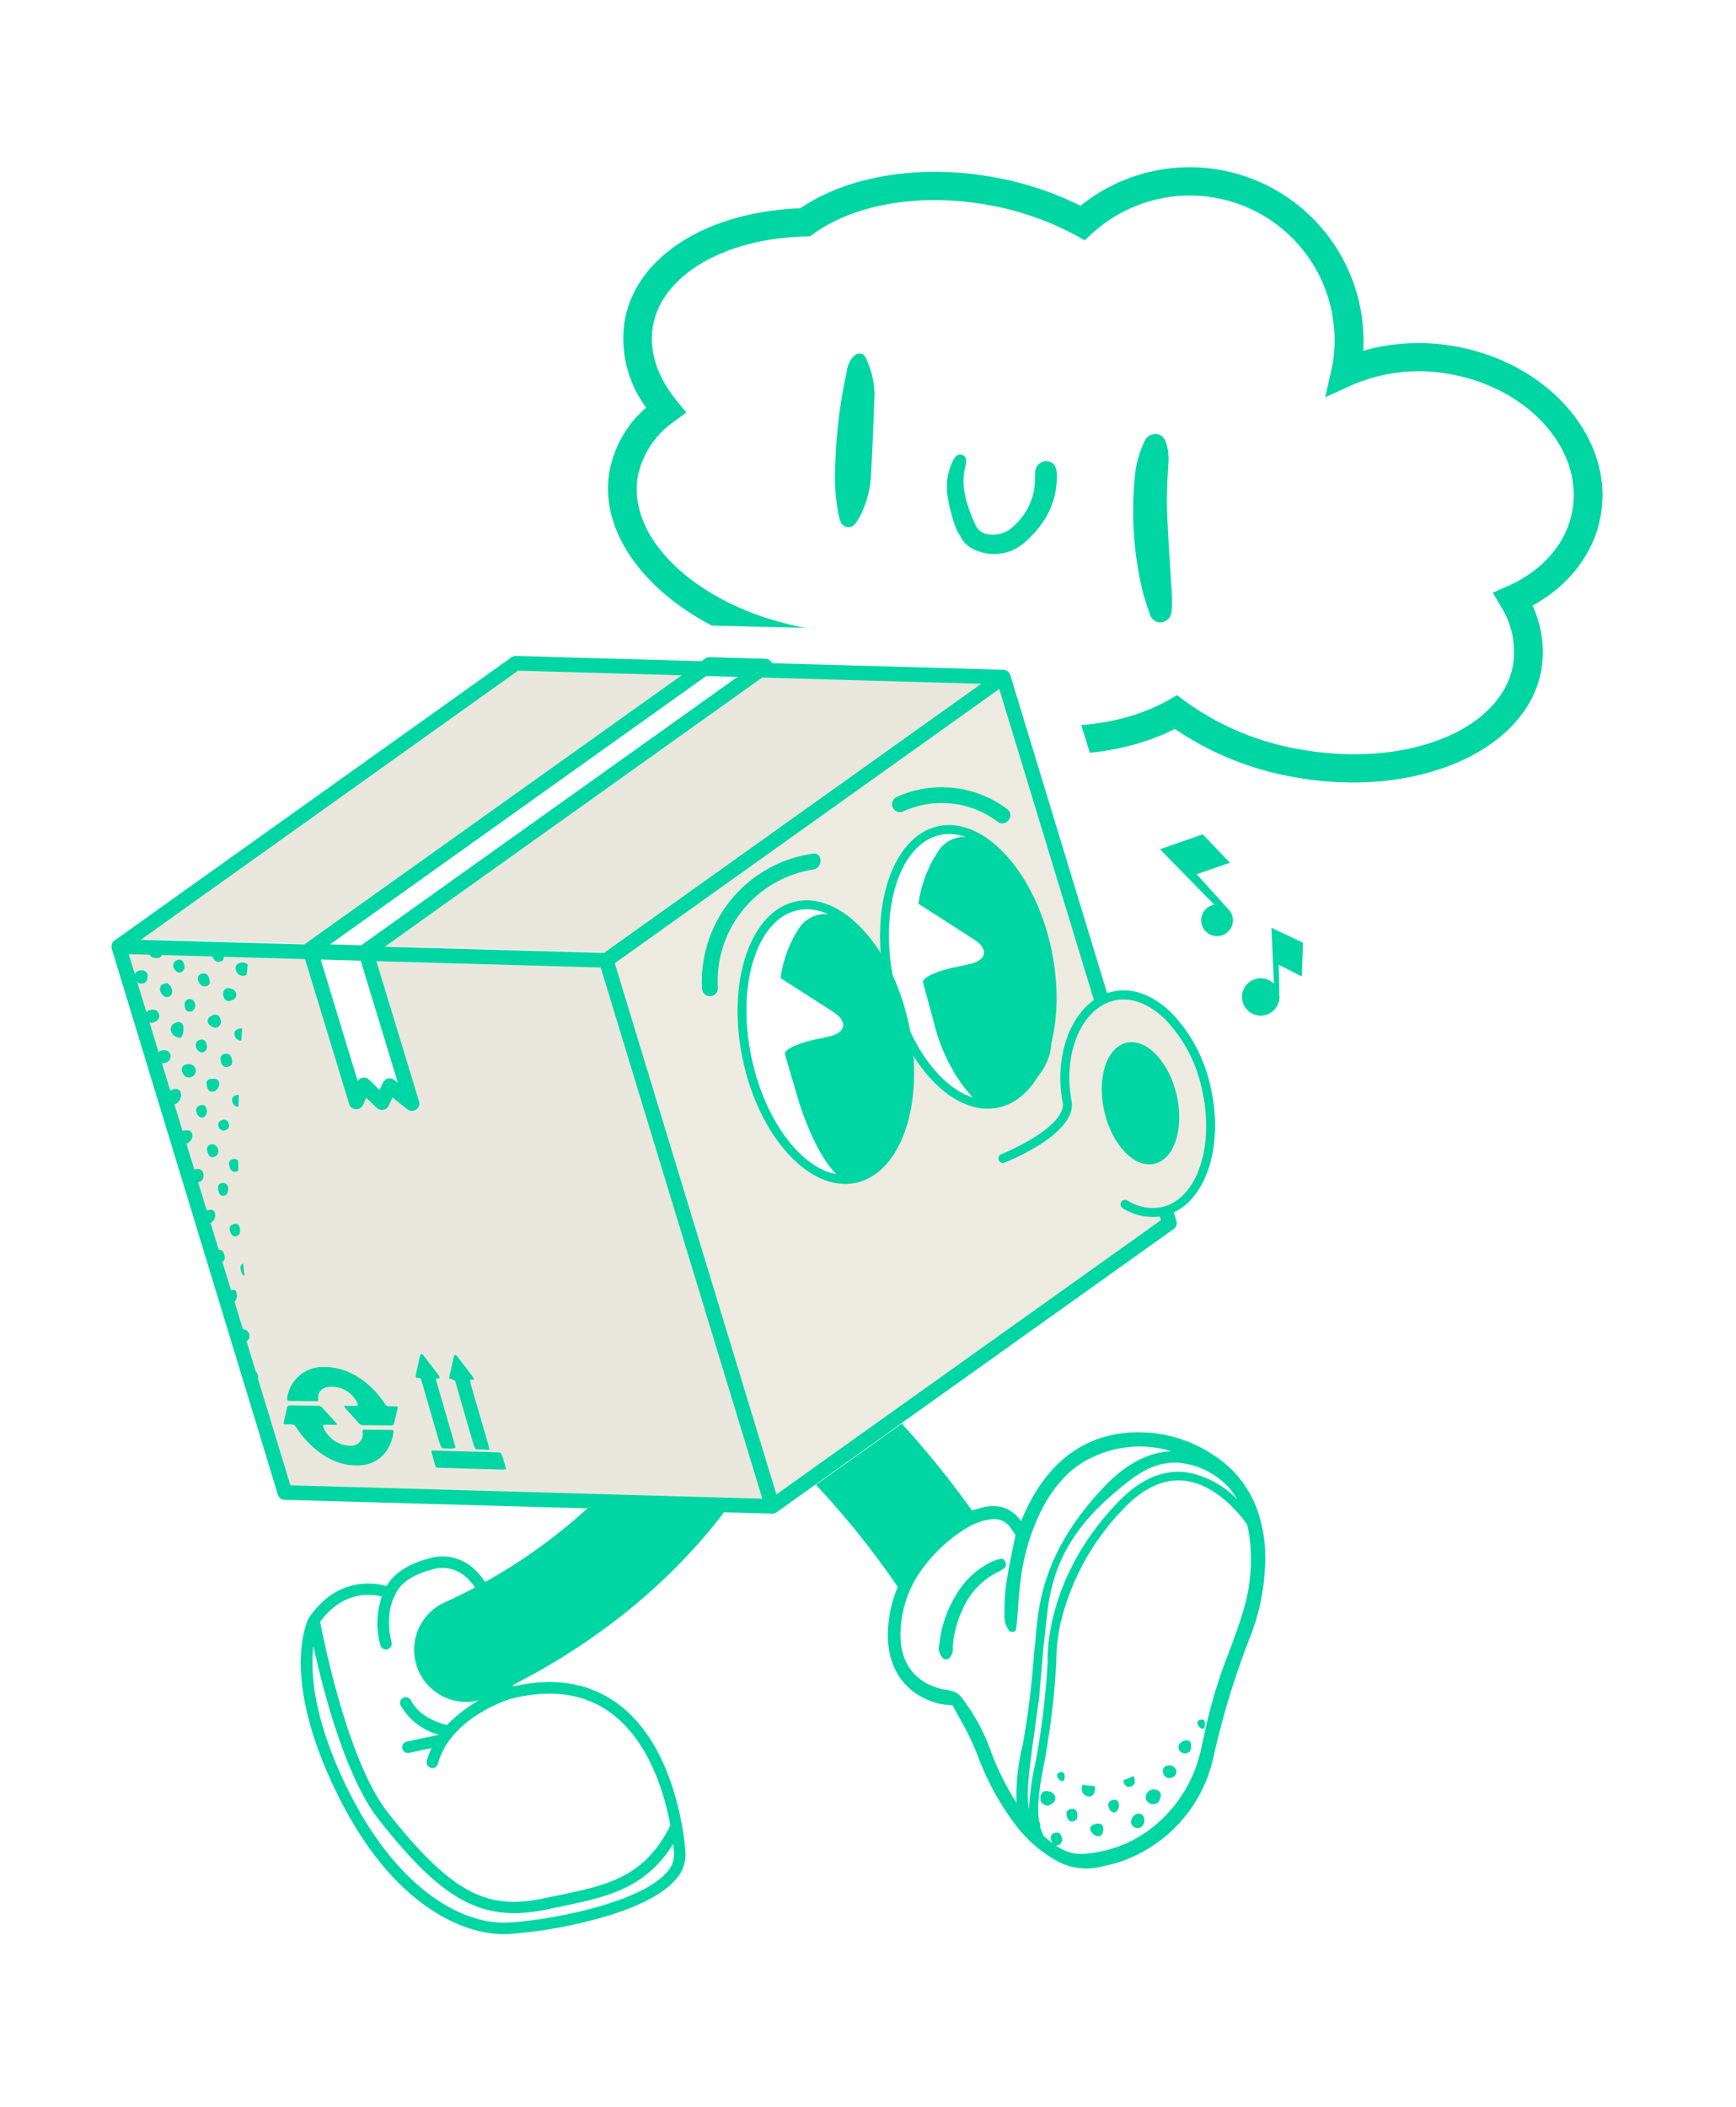 <svg xmlns="http://www.w3.org/2000/svg" xmlns:xlink="http://www.w3.org/1999/xlink" width="256.712" height="311.494" viewBox="0 0 256.712 311.494"><defs><filter id="a" x="73.316" y="0" width="183.396" height="130.345" filterUnits="userSpaceOnUse"><feOffset dy="1" input="SourceAlpha"/><feGaussianBlur stdDeviation="1" result="b"/><feFlood flood-opacity="0.161"/><feComposite operator="in" in2="b"/><feComposite in="SourceGraphic"/></filter><filter id="c" x="0" y="71.337" width="205.925" height="240.157" filterUnits="userSpaceOnUse"><feOffset dy="1" input="SourceAlpha"/><feGaussianBlur stdDeviation="1" result="d"/><feFlood flood-opacity="0.161"/><feComposite operator="in" in2="d"/><feComposite in="SourceGraphic"/></filter><clipPath id="e"><rect width="32.922" height="33.989" fill="none"/></clipPath></defs><g transform="translate(-916.679 -4603.778)"><g transform="matrix(0.985, 0.174, -0.174, 0.985, -3425.154, -3774.97)"><g transform="matrix(0.98, -0.17, 0.17, 0.98, 5730.83, 7497.51)" filter="url(#a)"><path d="M167.132,47.986c0-11.828-11.977-21.416-26.751-21.416a30.805,30.805,0,0,0-17.4,5.154c.019-.41.032-.821.032-1.235A26.525,26.525,0,0,0,96.265,4.2,26.865,26.865,0,0,0,74.934,14.626a51.1,51.1,0,0,0-16.31-2.589c-12.552,0-23.56,4.246-29.778,10.629C14.563,25.545,4.2,34.141,4.2,44.3c0,5.1,2.612,9.8,7.019,13.588A17.133,17.133,0,0,0,6.091,69.675c0,12.516,15.735,22.661,35.146,22.661a53.539,53.539,0,0,0,9.2-.79c6.417,6.186,16.588,10.185,28.043,10.185,10.478,0,19.879-3.348,26.318-8.652A48.34,48.34,0,0,0,126.653,98C146.064,98,161.8,87.851,161.8,75.336a16.73,16.73,0,0,0-4.316-10.884c5.894-3.929,9.648-9.845,9.648-16.465" transform="matrix(0.98, 0.17, -0.17, 0.98, 89.85, -2.86)" fill="#fff"/></g><path d="M67.257,89.719c-9.864,0-19.006-3.192-25.279-8.792a49.346,49.346,0,0,1-7.376.553C16.438,81.48,1.66,71.626,1.66,59.515a16.484,16.484,0,0,1,3.7-10.18A17.084,17.084,0,0,1,0,37.261c0-9.613,9.083-17.95,22.671-20.887,6.132-5.959,16.226-9.5,27.174-9.5A47.133,47.133,0,0,1,63.408,8.8,25.708,25.708,0,0,1,108.3,22.624a30.112,30.112,0,0,1,13.225-3c14.105,0,25.58,9.363,25.58,20.873,0,5.64-2.747,10.957-7.609,14.864a16.2,16.2,0,0,1,2.933,9.12c0,12.112-14.777,21.966-32.941,21.966A44.942,44.942,0,0,1,90.6,82.505c-6.154,4.6-14.571,7.214-23.341,7.214M43.378,76.448l.782.754c5.412,5.219,14.047,8.334,23.1,8.334,8.32,0,16.233-2.587,21.707-7.1l1.09-.9,1.261.646a40.556,40.556,0,0,0,18.174,4.077c15.818,0,28.687-7.978,28.687-17.783a12.536,12.536,0,0,0-3.288-8.2L133.378,54.5l1.948-1.3c4.783-3.189,7.525-7.82,7.525-12.708,0-9.2-9.567-16.691-21.326-16.691a24.966,24.966,0,0,0-14.033,4.144l-3.539,2.429.2-4.239c.016-.327.025-.656.025-.988A21.4,21.4,0,0,0,65.84,12.5l-.931,1.208-1.457-.494a42.924,42.924,0,0,0-13.606-2.156c-10.095,0-19.28,3.244-24.572,8.676l-.459.472-.65.131C12.442,22.7,4.254,29.659,4.254,37.261c0,3.716,1.877,7.292,5.427,10.341l1.651,1.419L9.839,50.6a13.024,13.024,0,0,0-3.925,8.914C5.914,69.321,18.783,77.3,34.6,77.3a44.943,44.943,0,0,0,7.7-.661Z" transform="translate(5830.924 7487.19)" fill="#00d6a3"/><path d="M69.981,76.085c-.3-.486-.5-.961-1.141-.981s-.908.424-1.2.907a4.322,4.322,0,0,0-.406,2.169,72.146,72.146,0,0,0,.644,13.094,30.523,30.523,0,0,0,1.811,7.734,5.151,5.151,0,0,0,.468.966,1.23,1.23,0,0,0,2.247-.055,6.515,6.515,0,0,0,.55-1.4,14.815,14.815,0,0,0,.471-6.078c-.473-3.915-1.015-7.822-1.548-11.729a12.551,12.551,0,0,0-1.892-4.633" transform="translate(5797.326 7448.07)" fill="#00d6a3"/><path d="M155.6,85.257a1.691,1.691,0,0,1,1.548-1.441c.773-.057,1.3.32,1.746,1.19a8.291,8.291,0,0,1,.764,2.861c.272,2.292.541,4.6,1.024,6.85.843,3.936,1.851,7.836,2.78,11.754.147.62.256,1.249.366,1.877a5.351,5.351,0,0,1,.077.833,1.7,1.7,0,0,1-1.143,1.888,1.638,1.638,0,0,1-1.972-.96c-.5-.864-.94-1.758-1.406-2.638a50.369,50.369,0,0,1-4.237-16.493,15.057,15.057,0,0,1,.453-5.72" transform="translate(5754.094 7443.453)" fill="#00d6a3"/><path d="M118,97.739a11.72,11.72,0,0,1-1.382,8.009A14.4,14.4,0,0,1,114.8,108.4a6.778,6.778,0,0,1-6.325,2.219,4.312,4.312,0,0,1-3.056-1.822c-.813-.634-2.251-3.595-2.892-5.63a8.55,8.55,0,0,1-.078-4.994c.253-.885.636-1.234,1.188-1.154.536.077.866.525.787,1.449-.277,3.24,1.246,5.82,2.939,8.355a2.323,2.323,0,0,0,2.21,1.069,4.166,4.166,0,0,0,3.327-1.723,9.313,9.313,0,0,0,2.04-7.15c-.07-.425-.152-.85-.186-1.278A1.646,1.646,0,0,1,117,95.876s.818.338,1,1.863" transform="translate(5779.846 7438.267)" fill="#00d6a3"/><rect width="147.104" height="89.719" transform="translate(5830.924 7487.19)" fill="none"/></g><g transform="matrix(1, 0.017, -0.017, 1, 751.264, 4489.005)"><g transform="matrix(1, -0.02, 0.02, 1, 167.39, 111.87)" filter="url(#c)"><path d="M154.31,52.042,151.9,24c0-.041-.005-.081-.01-.123a7.585,7.585,0,0,0-.3-1.5c-.036-.119-.077-.237-.12-.354l-.006-.015a7.5,7.5,0,0,0-.663-1.367c-.07-.113-.142-.221-.219-.328a7.5,7.5,0,0,0-.727-.887c-.1-.11-.206-.21-.309-.3l-.007-.007a7.54,7.54,0,0,0-.979-.771c-.11-.073-.222-.142-.335-.208-.132-.077-.269-.15-.408-.219a7.382,7.382,0,0,0-.913-.385c-.043-.015-.1-.036-.17-.058-.168-.055-.335-.1-.507-.145L75.75.21,75.693.2a7.483,7.483,0,0,0-4.678.422L4.494,29.49q-.217.093-.426.2c-.148.076-.3.157-.439.244l-.01.006-.014.008-.021.012c-.083.05-.165.1-.247.156-.2.132-.383.268-.56.41a6.308,6.308,0,0,0-.538.48l-.014.014c-.156.154-.306.316-.454.49l-.028.033-.033.04a7.187,7.187,0,0,0-.534.731c-.083.128-.159.257-.23.386a7.386,7.386,0,0,0-.357.727c-.047.11-.091.223-.132.338-.076.207-.143.421-.2.637-.022.083-.043.167-.063.252s-.043.194-.061.292c-.036.188-.057.341-.073.466-.011.09-.021.179-.029.272S.013,35.9.007,36a7.421,7.421,0,0,0,.021.978l7.256,84.527a7.455,7.455,0,0,0,5.671,6.618l5.681,1.379a18,18,0,0,0-8.337,4.58,6.89,6.89,0,0,0-.521.543C8.407,136.21,1.836,145.165,6.941,166c2.291,9.346,6.013,16.839,11.063,22.272,5.6,6.02,11.276,7.8,14.162,8.32a69.324,69.324,0,0,0,10.93.786,59.435,59.435,0,0,0,9.948-.752,23.241,23.241,0,0,0,9.773-3.649,11.769,11.769,0,0,0,5.01-7.934c.086-.582.288-2.128.379-4.259a6.94,6.94,0,0,0,.033-1.044,44.482,44.482,0,0,0-1-10.763,27.752,27.752,0,0,0-6.316-12.8q-.54-.594-1.114-1.143,1.87-.852,3.688-1.775a92.452,92.452,0,0,0,14.732-9.284l5.2,1.262a7.365,7.365,0,0,0,3.209.068c.167-.032.334-.072.506-.12.2-.054.39-.114.579-.182.149-.052.3-.11.44-.172l1.192-.517c1.291,2.448,2.524,5,3.691,7.643A24.4,24.4,0,0,0,91.191,157c-1.969,8,1.1,15.2,8.017,18.9a29.742,29.742,0,0,1,1.012,4.275,45.914,45.914,0,0,0,3.482,11.99,26.159,26.159,0,0,0,6.809,9.331,15.21,15.21,0,0,0,10.135,3.713c.153,0,.312,0,.469,0a26.613,26.613,0,0,0,10.335-1.954,27.291,27.291,0,0,0,14.735-14.176,113.722,113.722,0,0,1,8.462-15.231,37.7,37.7,0,0,0,4.975-11,27.767,27.767,0,0,0,1.007-10.517,23.21,23.21,0,0,0-2.063-7.429,22.175,22.175,0,0,0-4.439-6.265,26.086,26.086,0,0,0-15.871-7.736,24.417,24.417,0,0,0-2.622-.143,22.379,22.379,0,0,0-9.784,2.225,25.766,25.766,0,0,0-6.81,4.848,10.839,10.839,0,0,0-1.716-.43q-1.026-2.187-2.107-4.311l22.182-9.628,15.34-6.432s5.107-1.718,5.079-9.5-3.509-55.484-3.509-55.484" transform="matrix(0.98, -0.21, 0.21, 0.98, 3, 106.76)" fill="#fff"/></g><path d="M0,0,7.1,82.726,75.742,99.394l-7.1-82.726Z" transform="translate(188.401 252.501) rotate(-13)" fill="#e9e7dd"/><path d="M72.81,83.418,7.162,111.912,0,28.494,65.649,0Z" transform="translate(254.052 224.749) rotate(-13)" fill="#edebe1"/><path d="M28.758,21.128S32.739-.9,21.333.028c0,0-4.677.01-6.548,2.921,0,0-5.679-4.1-11.779,1.627,0,0-5.8,6.7-1.292,25.078s14.009,24.339,19.62,25.357,26.293,1.967,27.388-5.522,1.142-29.4-19.963-28.362" transform="translate(213.858 346.811) rotate(-13)" fill="#fff"/><path d="M45.072,26.669c-3.444-3.793-8.3-5.668-14.46-5.573.494-3.409,1.656-14.208-2.579-18.88A6.827,6.827,0,0,0,22.149.029c-.461.005-4.524.135-6.733,2.659-1.83-.947-6.9-2.8-12.136,2.12a.437.437,0,0,0-.061.063c-.25.287-6.03,7.249-1.477,25.834,2.042,8.327,5.271,14.908,9.6,19.563,4.366,4.7,8.574,6.042,10.694,6.427a64.006,64.006,0,0,0,9.853.688c5.843,0,12.578-.7,16.092-3.223a5.507,5.507,0,0,0,2.437-3.7,38.107,38.107,0,0,0,.331-3.922.856.856,0,0,0,.01-.33c.152-5.188-.5-13.829-5.685-19.54m3.666,23.546a3.838,3.838,0,0,1-1.749,2.568c-5.242,3.766-19.759,3.131-24.651,2.242C15.819,53.842,7.417,46.726,3.392,30.3.7,19.33,1.774,12.62,2.976,9.1c.034,6.492.564,19.858,4.1,27.072,6.832,13.931,11.9,18.184,21.685,18.2.567,0,1.124.006,1.671.008.633,0,1.254.008,1.866.008,6.344,0,11.623-.426,16.6-5.577-.066.688-.131,1.178-.164,1.4m.332-4.162c-5.38,6.715-10.948,6.686-18.624,6.635-.55,0-1.109-.007-1.678-.008-8.1-.015-12.936-2.51-20.167-17.254C4.427,26.918,4.641,8.6,4.7,5.813c4.217-3.762,8.1-2.54,9.693-1.758a12.229,12.229,0,0,0-1.7,6.976.849.849,0,0,0,.848.828h.021a.847.847,0,0,0,.827-.867c-.109-4.449,1.825-6.556,1.866-6.6a1,1,0,0,0,.069-.087c.011-.015.025-.029.036-.044,1.594-2.482,5.794-2.532,5.835-2.532l.066,0a5.145,5.145,0,0,1,4.519,1.633c3.859,4.253,2.509,15.15,2.1,17.854a21.443,21.443,0,0,0-9,3.413c-1.033-.473-3.725-1.94-4.47-4.678a.848.848,0,1,0-1.637.445,9.219,9.219,0,0,0,4.648,5.4H13.531a.848.848,0,1,0,0,1.7H16.91a11.7,11.7,0,0,0-1.066,1.7.848.848,0,1,0,1.512.77c3.147-6.183,11.947-7.1,12.312-7.136,6.11-.3,10.873,1.379,14.15,4.987,4.776,5.257,5.392,13.32,5.253,18.243" transform="translate(212.835 346.176) rotate(-13)" fill="#00d6a3"/><path d="M0,0H0L.194,2.273Z" transform="translate(265.181 268.762) rotate(-13)" fill="#00d6a3"/><path d="M29.679,0A81.035,81.035,0,0,1,5.988,9.333,7.7,7.7,0,1,0,9.41,24.342c15.3-3.486,29.049-10.257,39.828-19.592Z" transform="translate(229.286 339.783) rotate(-13)" fill="#00d6a3"/><path d="M.047.552,0,0Z" transform="translate(281.741 320.009) rotate(-13)" fill="#00d6a3"/><path d="M12.973,20.917A23.631,23.631,0,0,1,20.2,16.733a9.329,9.329,0,0,1,2.209-.527A140.364,140.364,0,0,0,14.3,0L0,6.2A127.129,127.129,0,0,1,9.344,25.1a18.208,18.208,0,0,1,3.63-4.18" transform="translate(290.275 323.243) rotate(-13)" fill="#00d6a3"/><path d="M0,0,1.989,23.167l1.627-2.191,2.062,3.086,1.637-2.189,2.67,3.235L8,1.942Z" transform="translate(215.605 251.733) rotate(-13)" fill="#fff"/><path d="M10.149,2.945a1.1,1.1,0,0,0-.834-.972l-8-1.942A1.1,1.1,0,0,0,0,.817L10.178,3.288Z" transform="translate(214.327 250.904) rotate(-13)" fill="#00d6a3"/><path d="M0,.375,1.993,23.54a1.1,1.1,0,0,0,1.972.56l.7-.942,1.2,1.794a1.1,1.1,0,0,0,.884.485A1.128,1.128,0,0,0,7.653,25l.8-1.072,1.782,2.158a1.092,1.092,0,0,0,.847.4,1.12,1.12,0,0,0,.414-.08,1.1,1.1,0,0,0,.679-1.109L10.215,2.473.037,0A1.1,1.1,0,0,0,0,.375M8.068,3.1l1.62,18.875-.43-.521a1.137,1.137,0,0,0-.873-.4,1.1,1.1,0,0,0-.851.439l-.709.947-1.2-1.8a1.091,1.091,0,0,0-.885-.485l-.028,0a1.1,1.1,0,0,0-.781.33L2.32,1.706Z" transform="translate(214.474 251.707) rotate(-13)" fill="#00d6a3"/><path d="M54.52,17.839a26.441,26.441,0,0,1-3.172,10.084C50.191,30.032,48.9,32.06,47.6,34.072a72.52,72.52,0,0,0-5.227,9.48c-.439.972-.87,1.949-1.327,2.91A20.378,20.378,0,0,1,30.077,57.18c-.142.061-.281.116-.422.166-.428.161-.845.3-1.272.428-.188.055-.379.109-.57.16l-.568.137c-.188.041-.378.083-.568.119-.172.033-.339.063-.512.091-.211.034-.421.069-.63.094-.182.023-.364.043-.546.062a.092.092,0,0,1-.028,0c-.192.018-.383.036-.575.048-.143.008-.283.018-.429.022-.17.01-.342.017-.514.018s-.345.007-.517,0a19.609,19.609,0,0,1-2.025-.1,6.809,6.809,0,0,1-4.244-1.963,17.974,17.974,0,0,1-4.088-6.038,43,43,0,0,1-2.9-10.554,27.7,27.7,0,0,0-1.958-6.955c-.81-1.96-.826-1.949-2.6-2.7-.154-.061-.319-.11-.47-.185C.89,28.152-.759,24.723.33,20.21a17.124,17.124,0,0,1,5.71-9.174,23.609,23.609,0,0,1,7.223-4.183,9.667,9.667,0,0,1,4.049-.574,3.363,3.363,0,0,1,2.961,2.092c.24.519.434,1.065.554,1.363-1.021,2.409-2.02,4.576-2.859,6.814a32.979,32.979,0,0,0-1.219,4.38,3.332,3.332,0,0,0,.116,2.241c.09.018.176.041.27.063.1-.29.223-.568.314-.859.6-1.98,1.128-4,1.823-5.934A32.012,32.012,0,0,1,24.84,6.328a16.536,16.536,0,0,1,9-5.885c6.934-1.5,12.786.848,17.544,6.344a12.978,12.978,0,0,1,2.081,3.288c.152.343.287.7.407,1.056.045.13.087.258.127.392a14.581,14.581,0,0,1,.423,1.843c.019.127.04.254.057.375.054.389.09.775.112,1.17.006.131.015.261.018.394.017.418.015.843,0,1.27-.006.128-.011.257-.018.385-.018.294-.041.583-.072.88" transform="translate(299.253 331.31) rotate(-13)" fill="#fff"/><path d="M67.357,43.956l63.582-27.6L63.583,0,0,27.6,64.935,43.37Z" transform="translate(183.96 223.435) rotate(-13)" fill="#e9e7dd"/><path d="M1.147.548A6.42,6.42,0,0,0,0,0L0,.029" transform="translate(334.694 262.533) rotate(-13)" fill="#00d6a3"/><path d="M1.178.9A7.068,7.068,0,0,0,0,0" transform="translate(335.935 262.808) rotate(-13)" fill="#00d6a3"/><path d="M8.024,30.995,74.942,1.949,66.918,0,0,29.046l1.309.317Z" transform="translate(208.668 223.406) rotate(-13)" fill="#fff"/><path d="M77.1,2.952a1.1,1.1,0,0,0-.833-.972L68.245.031a1.1,1.1,0,0,0-.7.061L.629,29.136A1.1,1.1,0,0,0,0,29.883L10.858,32.52,76.444,4.052a1.1,1.1,0,0,0,.658-1.1M8.991,30.938,4.5,29.848,68.084,2.25l4.49,1.091Z" transform="translate(207.382 222.577) rotate(-13)" fill="#00d6a3"/><path d="M0,.353a1.1,1.1,0,0,0,.834.972L8.862,3.274a1.111,1.111,0,0,0,.7-.059l1.329-.578L.032,0A1.081,1.081,0,0,0,0,.353" transform="translate(214.075 251.701) rotate(-13)" fill="#00d6a3"/><path d="M11.889,0C5.323,0,0,9.224,0,20.6S5.323,41.2,11.889,41.2s11.89-9.224,11.89-20.6S18.456,0,11.889,0" transform="translate(296.679 234.974) rotate(-13)" fill="#fff"/><path d="M12.553,0C5.631,0,0,9.539,0,21.263S5.631,42.527,12.553,42.527s12.553-9.538,12.553-21.263S19.475,0,12.553,0m0,41.2c-6.191,0-11.226-8.944-11.226-19.938S6.362,1.327,12.553,1.327,23.78,10.27,23.78,21.263,18.744,41.2,12.553,41.2" transform="translate(295.883 234.477) rotate(-13)" fill="#00d6a3"/><path d="M11.889,0C5.323,0,0,9.224,0,20.6S5.323,41.2,11.889,41.2s11.889-9.224,11.889-20.6S18.456,0,11.889,0" transform="translate(275.804 246.453) rotate(-13)" fill="#fff"/><path d="M12.553,0C5.631,0,0,9.539,0,21.263S5.631,42.527,12.553,42.527s12.553-9.538,12.553-21.263S19.475,0,12.553,0m0,41.2c-6.191,0-11.226-8.944-11.226-19.938S6.362,1.327,12.553,1.327,23.78,10.27,23.78,21.263,18.744,41.2,12.553,41.2" transform="translate(275.008 245.956) rotate(-13)" fill="#00d6a3"/><path d="M.9.373a1.17,1.17,0,0,0,.455,2.295,13.731,13.731,0,0,1,13.384,4.4c.993,1.135,2.769-.388,1.776-1.523A16.109,16.109,0,0,0,.9.373" transform="translate(300.926 227.283) rotate(-13)" fill="#00d6a3"/><path d="M20.191.031A19.081,19.081,0,0,0,.017,16.138a1.17,1.17,0,0,0,2.3.426A16.7,16.7,0,0,1,19.765,2.331c1.484.081,1.925-2.219.426-2.3" transform="translate(269.943 240.548) rotate(-13)" fill="#00d6a3"/><path d="M.324,0C.217.037.108.074,0,.109.108.074.217.037.324,0" transform="translate(340.319 380.853) rotate(-13)" fill="#fff"/><path d="M0,.426C.161.379.323.327.484.274.593.24.7.2.81.165.964.112,1.117.058,1.272,0,.845.16.426.3,0,.426" transform="translate(339.809 380.801) rotate(-13)" fill="#fff"/><path d="M11.739,1.565c.068-.029.135-.059.2-.086a.633.633,0,0,0,.4-.684L12.325.643l-.015-.1A.635.635,0,0,0,11.681,0l-.055,0q-.149.012-.3.021a6.1,6.1,0,0,0-.81.088A12.305,12.305,0,0,0,4.136,3.917,16.986,16.986,0,0,0,.279,10.372c-.019.061-.04.117-.059.174A1.985,1.985,0,0,0,.39,12.633a.637.637,0,0,0,.5.236.647.647,0,0,0,.252-.052A1.651,1.651,0,0,0,2.055,11.5c.015-.069.03-.138.05-.2A15.049,15.049,0,0,1,4.739,6.07a10.966,10.966,0,0,1,6.416-4.3,2.922,2.922,0,0,0,.585-.205" transform="translate(307.72 342.402) rotate(-13)" fill="#00d6a3"/><path d="M57.652,15.982a16.1,16.1,0,0,0-4.689-9.924A19.975,19.975,0,0,0,40.831.107C35.072-.518,29.95,1.6,25.613,6.392c-.724.8-1.369,1.662-2.052,2.572l-.506.672a5.115,5.115,0,0,0-2.463-2.671,6.512,6.512,0,0,0-3.326-.421c-.3.014-.6.03-.9.033a.444.444,0,0,0-.12.019c-.3.094-7.4,2.332-10.043,5.319l-.323.327c-.236.239-.461.465-.68.7A19,19,0,0,0,.406,21.523c-1.3,5.275.552,9.625,5.078,11.931A9.068,9.068,0,0,0,6.951,34c.179.057.364.113.554.177.181.645.378,1.3.576,1.958a41.563,41.563,0,0,1,1.534,6.29A39.94,39.94,0,0,0,12.653,52.82a19.954,19.954,0,0,0,5.2,7.109A8.946,8.946,0,0,0,23.9,62.067c.128,0,.257,0,.385,0a20.492,20.492,0,0,0,7.952-1.483,21.046,21.046,0,0,0,11.436-11A120.834,120.834,0,0,1,52.66,33.4a31.521,31.521,0,0,0,4.165-9.213,21.768,21.768,0,0,0,.827-8.2M43.243,45.589c-.361.807-.735,1.64-1.118,2.448A20.088,20.088,0,0,1,31.372,58.546c-.135.057-.266.109-.408.16-.385.145-.792.281-1.241.416-.183.054-.371.108-.553.154l-.559.135c-.181.04-.367.08-.554.116-.168.033-.334.062-.5.09-.206.033-.41.066-.616.092-.153.019-.309.036-.462.051l-.066.008h-.029c-.189.017-.378.034-.564.047-.137.01-.273.018-.428.022s-.325.015-.5.017-.328.007-.5,0c-.644,0-1.3-.032-1.983-.1a6.355,6.355,0,0,1-3.983-1.841,19.912,19.912,0,0,1-1.74-1.976c-.823-2.6.31-6.045,2.361-10.786a120.41,120.41,0,0,0,4.784-14.045.5.5,0,0,0,.014-.065,25.239,25.239,0,0,1,2.5-6.824A36.323,36.323,0,0,1,38.374,10.95c3.474-2.351,6.694-3.059,9.573-2.1,4.318,1.432,6.828,6.243,7.7,8.228v0c.015.4.014.812,0,1.236v0c0,.124-.008.25-.017.375-.017.288-.041.571-.07.861a26.133,26.133,0,0,1-3.12,9.924c-1.153,2.1-2.423,4.092-3.732,6.122a72.546,72.546,0,0,0-5.259,9.537ZM11.552,41.573a27.732,27.732,0,0,0-1.987-7.061c-.833-2.019-.936-2.128-2.764-2.9l-.072-.029c-.057-.023-.114-.044-.172-.065a2.767,2.767,0,0,1-.263-.106C2.642,29.58,1.188,26.262,2.2,22.065a16.593,16.593,0,0,1,5.573-8.951,23.03,23.03,0,0,1,7.1-4.108,9.173,9.173,0,0,1,3.874-.548,2.931,2.931,0,0,1,2.6,1.849c.175.374.328.774.44,1.066l.041.109c-.292.692-.585,1.364-.872,2.025-.691,1.592-1.343,3.095-1.925,4.646A32.728,32.728,0,0,0,17.8,22.591a3.79,3.79,0,0,0,.149,2.525.424.424,0,0,0,.3.225c.07.015.142.033.252.061a.422.422,0,0,0,.5-.269c.039-.106.079-.211.119-.316.07-.185.141-.37.2-.563.192-.63.377-1.263.56-1.9.386-1.331.787-2.706,1.256-4.017A31.5,31.5,0,0,1,26.622,8.36c2.7-3.173,5.57-5.053,8.77-5.745a16.114,16.114,0,0,1,11.557,1.56c-3.328-.56-6.9.43-10.641,2.961C23.45,15.837,22.457,25,20.977,28.8a126.852,126.852,0,0,1-4.536,13.187,31.6,31.6,0,0,0-2.7,8.249,40.634,40.634,0,0,1-2.186-8.658m6.565.052c2.156-5.987,2.135-5.908,2.156-5.987.008-.029,2.175-7.176,2.185-7.2,2.022-5.424,2.9-13.466,14.8-19.9,3.288-1.778,6.5-3.514,10.341-2.492a11.545,11.545,0,0,1,6.6,5.241c.121.236.239.472.345.713.138.312.266.645.394,1.025.018.054.034.108.052.161A13.415,13.415,0,0,0,48.353,7.64C45.075,6.552,41.479,7.312,37.661,9.9,24.82,18.587,22.727,29.954,22.585,30.816A118.651,118.651,0,0,1,17.87,44.653a41.765,41.765,0,0,0-2.538,6.9c.037-2.331,1.354-5.954,2.784-9.926" transform="translate(297.437 329.927) rotate(-13)" fill="#00d6a3"/><path d="M.8,0A.768.768,0,0,0,.019,1.009a1.01,1.01,0,0,0,1.165.957A1.653,1.653,0,0,0,1.4,1.894c.168-.514.323-.987.463-1.407A1.063,1.063,0,0,0,.8,0" transform="translate(204.442 253.799) rotate(-13)" fill="#00d6a3"/><path d="M.714.007C.083.07-.069.506.026,1.041c.092.519.389.917.963.89.683-.033.654-.572.65-1.047C1.569.32,1.332-.056.714.007" transform="translate(200.901 251.815) rotate(-13)" fill="#00d6a3"/><path d="M.89,0C.313.014.026.3,0,.776c-.033.637.451,1.218.943,1.1A.883.883,0,0,0,1.61.945C1.629.394,1.421,0,.89,0" transform="translate(195.203 253.519) rotate(-13)" fill="#00d6a3"/><path d="M.886,0C.327.007-.033.269,0,.881s.334,1.1.99,1.083c.7-.014.821-.607.938-1.255A1,1,0,0,0,.886,0" transform="translate(189.528 255.199) rotate(-13)" fill="#00d6a3"/><path d="M.079,0A.991.991,0,0,0,.01.534c.074.582.6.767,1.085.815s.77-.255.8-.787C1.865.476,1.837.389,1.807.3Z" transform="translate(191.689 252.023) rotate(-13)" fill="#00d6a3"/><path d="M.734.007C.088.076-.069.5.025,1.052a.845.845,0,0,0,.834.819A1.2,1.2,0,0,0,1.523.506C1.48.112,1.128-.035.734.007" transform="translate(198.963 274.922) rotate(-13)" fill="#00d6a3"/><path d="M.825,0A.9.9,0,0,0,0,1.025c0,.56.265.935.89.9C1.418,1.887,1.9,1.681,1.9,1.094,1.892.455,1.379.171.825,0" transform="translate(202.628 257.546) rotate(-13)" fill="#00d6a3"/><path d="M.894.018C.377.1-.1.372.02.962A1.192,1.192,0,0,0,1.2,1.918.966.966,0,0,0,1.9.775a.767.767,0,0,0-1-.757" transform="translate(200.425 261.613) rotate(-13)" fill="#00d6a3"/><path d="M.888,0C.311.018.028.3,0,.781c-.033.636.454,1.216.943,1.1A.886.886,0,0,0,1.608.943C1.626.393,1.419,0,.888,0" transform="translate(198.724 265.261) rotate(-13)" fill="#00d6a3"/><path d="M.778,0C.163.03,0,.517,0,1.042c0,.463.182.819.885.8A.975.975,0,0,0,1.561.812C1.525.36,1.27-.022.778,0" transform="translate(196.949 259.284) rotate(-13)" fill="#00d6a3"/><path d="M.719,0C.189-.048,0,.348,0,.817c0,.5.044,1,.71,1.1A1.249,1.249,0,0,0,1.865.887C1.956.132,1.252.058.719,0" transform="translate(200.432 271.01) rotate(-13)" fill="#00d6a3"/><path d="M.84.059A.952.952,0,0,0,.05,1.31,1.3,1.3,0,0,0,1.209,2.317c.4-.092.859-1.365.673-1.856S1.261-.056.84.059" transform="translate(194.941 262.805) rotate(-13)" fill="#00d6a3"/><path d="M.813,0a.768.768,0,0,0-.8.989.983.983,0,0,0,1.142.968A.96.96,0,0,0,2.017.927,1.057,1.057,0,0,0,.813,0" transform="translate(196.737 268.944) rotate(-13)" fill="#00d6a3"/><path d="M.009.684A1.042,1.042,0,0,0,.807,1.8Q1.057.908,1.3.062A1.107,1.107,0,0,0,.914,0C.459.01.089.17.009.684" transform="translate(204.407 263.532) rotate(-13)" fill="#00d6a3"/><path d="M.858,0A.736.736,0,0,0,0,.89c.05.625.37,1.067,1.034,1.034.525-.026.6-.47.6-.912C1.609.5,1.484.029.858,0" transform="translate(198.904 255.48) rotate(-13)" fill="#00d6a3"/><path d="M0,.869a.873.873,0,0,0,.716.872q.2-.856.407-1.694A.984.984,0,0,0,.69.008.716.716,0,0,0,0,.869" transform="translate(204.261 273.337) rotate(-13)" fill="#00d6a3"/><path d="M.856,0C.23-.017-.017.366,0,.948c.015.531.143,1.011.8,1.032.628.021.859-.371.855-.949C1.627.5,1.508.02.856,0" transform="translate(202.417 267.264) rotate(-13)" fill="#00d6a3"/><path d="M.873,0c-.6.039-.92.319-.867.918.054.623.372,1.1,1.025,1.05.67-.046.885-.628.858-1.2C1.86.172,1.365.033.873,0" transform="translate(198.281 284.408) rotate(-13)" fill="#00d6a3"/><path d="M1.053,0C.364-.025.047.43.006,1.057c-.034.506.072.983.661,1.163A1.424,1.424,0,0,0,1.883.951C2,.335,1.61.025,1.053,0" transform="translate(194.768 272.667) rotate(-13)" fill="#00d6a3"/><path d="M.854,0A.765.765,0,0,0,.006.925.975.975,0,0,0,.978,1.932c.432-.221.918-.534.91-1.158C1.881.167,1.374,0,.854,0" transform="translate(196.577 278.727) rotate(-13)" fill="#00d6a3"/><path d="M1,0C.332.021-.077.319.012,1.025c.066.509.321,1.016.916.9A1.227,1.227,0,0,0,1.949.561C1.907.043,1.433-.013,1,0" transform="translate(200.09 290.471) rotate(-13)" fill="#00d6a3"/><path d="M.734,0A.966.966,0,0,0,0,1.014a.879.879,0,0,0,.952.894c.543-.015.654-.433.641-.879C1.581.528,1.52.036.734,0" transform="translate(201.862 296.225) rotate(-13)" fill="#00d6a3"/><path d="M1.044,0C.4.022-.067.261.008,1c.052.52.292,1.038.9.93.739-.134.912-.83.93-1.459C1.846.037,1.4,0,1.044,0" transform="translate(203.629 302.241) rotate(-13)" fill="#00d6a3"/><path d="M.288,1.907a.691.691,0,0,0,.327-.232Q.57.918.536.16A1.092,1.092,0,0,0,0,0Z" transform="translate(209.838 319.531) rotate(-13)" fill="#00d6a3"/><path d="M.638,0C-.04.054-.026.6.018,1.1c.039.448.2.818.9.8a1.311,1.311,0,0,0,.241-.12c.092-.47.183-.938.277-1.4A.821.821,0,0,0,.638,0" transform="translate(203.961 282.794) rotate(-13)" fill="#00d6a3"/><path d="M.644,0C-.032.123-.032.619.02,1.118c.047.444.214.845.757.787A.876.876,0,0,0,1.6.891.909.909,0,0,0,.644,0" transform="translate(200.665 280.665) rotate(-13)" fill="#00d6a3"/><path d="M.691.008A.709.709,0,0,0,.007.88a.706.706,0,0,0,.87.685c.523-.047.721-.371.684-.954a.717.717,0,0,0-.87-.6" transform="translate(202.276 277.038) rotate(-13)" fill="#00d6a3"/><path d="M0,.862c.018.37.037.793.342.946Q.446.9.554,0C.095.091-.018.444,0,.862" transform="translate(205.909 298.154) rotate(-13)" fill="#00d6a3"/><path d="M.88,0C.291-.02-.049.286.006.9c.047.517.248,1.048.866.931.553-.1.6-.688.65-.982C1.542.212,1.261.015.88,0" transform="translate(204.206 292.393) rotate(-13)" fill="#00d6a3"/><path d="M.782,0A.732.732,0,0,0,0,.591l.127.841a.911.911,0,0,0,1.019.524A.952.952,0,0,0,1.993.917,1.069,1.069,0,0,0,.782,0" transform="translate(205.357 307.972) rotate(-13)" fill="#00d6a3"/><path d="M.09.006A.859.859,0,0,0,0,.036L.23,1.566a1.371,1.371,0,0,0,.182-.007A.707.707,0,0,0,1.088.68C1.034.162.712-.038.09.006" transform="translate(207.647 313.978) rotate(-13)" fill="#00d6a3"/><path d="M.762,0C.236-.043,0,.294,0,.781s.007,1.088.667,1.1c.608.015.714-.568.856-1.033A.789.789,0,0,0,.762,0" transform="translate(202.378 286.364) rotate(-13)" fill="#00d6a3"/><path d="M1.226,0l-.8.051A.966.966,0,0,0,.04,1.15c.12.462.37.921,1.019.9A.917.917,0,0,0,1.7.925,1.441,1.441,0,0,0,1.226,0" transform="translate(193.291 257.05) rotate(-13)" fill="#00d6a3"/><path d="M.757,0C.166.036-.008.524,0,1.044A.778.778,0,0,0,.926,1.9c.61-.074,1.081-.386,1.036-1.038C1.913.188,1.333-.029.757,0" transform="translate(191.265 260.978) rotate(-13)" fill="#00d6a3"/><path d="M.895,0C.3.03-.039.3,0,.9c.036.52.236,1,.819,1.005A1.011,1.011,0,0,0,1.967.965C2,.3,1.483.046.895,0" transform="translate(193.044 266.938) rotate(-13)" fill="#00d6a3"/><path d="M0,.811C.348.557.683.289,1.012.012H1a.793.793,0,0,0-1,.8" transform="translate(344.9 376.171) rotate(-13)" fill="#00d6a3"/><path d="M1.462.043A1.223,1.223,0,0,0,.012.916,1.088,1.088,0,0,0,.921,2.154C1.687,2.33,2,1.7,2.269,1.138c.1-.67-.327-.928-.807-1.1" transform="translate(340.985 373.737) rotate(-13)" fill="#00d6a3"/><path d="M1.109.027C.384-.136.117.472.019,1.006-.1,1.642.354,2,.913,2.216c.567-.119,1.186-.29,1.281-.9C2.307.6,1.746.17,1.109.027" transform="translate(325.41 374.19) rotate(-13)" fill="#00d6a3"/><path d="M.734,0A.72.72,0,0,0,0,.818c0,.525.168,1.014.76,1.05.614.037.774-.462.848-.968C1.6.323,1.346-.027.734,0" transform="translate(327.142 380.29) rotate(-13)" fill="#00d6a3"/><path d="M.867,0C.252-.029-.027.322,0,.9c.026.516.223,1.007.834.974.6-.033.741-.528.768-1.043C1.587.341,1.374.027.867,0" transform="translate(329.371 376.728) rotate(-13)" fill="#00d6a3"/><path d="M0,.419A1.341,1.341,0,0,0,.589.713Q.361.363.153,0Z" transform="translate(324.186 379.481) rotate(-13)" fill="#00d6a3"/><path d="M1.432.76C1.371.157.961.029.408,0L0,1.121q.209.362.436.712h0c.512.119,1.051-.5.994-1.073" transform="translate(324.083 378.354) rotate(-13)" fill="#00d6a3"/><path d="M.005.314C0,.332,0,.349,0,.368-.012.9.1,1.379.754,1.423c.637.043.861-.356.894-.921A2.074,2.074,0,0,0,1.591,0C1.063.13.533.236.005.314" transform="translate(337.797 371.883) rotate(-13)" fill="#00d6a3"/><path d="M1.117,0C.476.07-.138.8.027,1.32a.97.97,0,0,0,1.063.792A1.184,1.184,0,0,0,2.006.88.842.842,0,0,0,1.117,0" transform="translate(338.87 377.349) rotate(-13)" fill="#00d6a3"/><path d="M0,.507C.139.342.274.171.411,0A.608.608,0,0,0,0,.507" transform="translate(347.563 372.616) rotate(-13)" fill="#00d6a3"/><path d="M1.106,0A1.657,1.657,0,0,0,.688.064C.545.15.4.234.252.319A.924.924,0,0,0,.992,1.876c.72.023.793-.634.934-1.12,0-.594-.349-.77-.819-.756" transform="translate(345.748 366.409) rotate(-13)" fill="#00d6a3"/><path d="M.8,0A.752.752,0,0,0,0,.785.919.919,0,0,0,.981,1.869a.94.94,0,0,0,.974-.91A1.073,1.073,0,0,0,.8,0" transform="translate(343.539 370.088) rotate(-13)" fill="#00d6a3"/><path d="M.975,0C.54.007.11.077.009.6S.644,1.975,1.121,1.9c.6-.091.661-.633.8-1.054C1.959.28,1.631-.009.975,0" transform="translate(332.957 378.904) rotate(-13)" fill="#00d6a3"/><path d="M.564,0C.313.006.063.055.005.43s.367.992.643.941c.346-.065.383-.456.465-.76C1.135.2.945-.007.564,0" transform="translate(327.958 371.267) rotate(-13)" fill="#00d6a3"/><path d="M.564,0C.313.006.063.055.005.431s.367.992.643.941c.346-.065.383-.457.465-.76C1.135.2.945-.007.564,0" transform="translate(348.567 363.167) rotate(-13)" fill="#00d6a3"/><path d="M.3,0A.885.885,0,0,0,0,.691,1.094,1.094,0,0,0,.928,1.913c.633.044.913-.531,1.036-1.112A1.347,1.347,0,0,0,1.881.52,8.986,8.986,0,0,1,.3,0" transform="translate(331.591 373.003) rotate(-13)" fill="#00d6a3"/><path d="M.749,0C.1.053-.056.488.017,1.037c.058.439.248.8.8.836A1.227,1.227,0,0,0,1.531.52C1.492.113,1.136-.025.749,0" transform="translate(335.557 375.295) rotate(-13)" fill="#00d6a3"/><path d="M15.34,30.893a55.179,55.179,0,0,0,2.412-7.929,26.549,26.549,0,0,0,.33-5.041A29.208,29.208,0,0,0,12.935,1.887,4.668,4.668,0,0,0,6.179,1.1,17.5,17.5,0,0,0,1.71,7.984l6.525,6.47c1.925,1.907,1.283,3.47-1.429,3.47H4.875c-2.71,0-4.9.528-4.875,1.175s.336,4.608.547,7.311c0,0,.716,9.135,3.958,12.67a1.758,1.758,0,0,0,2.019.379c5.417-1.244,8.078-6.85,8.815-8.566" transform="translate(281.712 247.103) rotate(-13)" fill="#00d6a3"/><path d="M16.458,33.311c.88-2.327,1.307-6.61,1.9-9.257a28,28,0,0,0,.381-5.4A30.665,30.665,0,0,0,13.291,1.887,4.666,4.666,0,0,0,6.535,1.1a18.544,18.544,0,0,0-4.77,7.253l6.892,6.832c1.925,1.907,1.283,3.47-1.429,3.47H4.865c-2.71,0-4.9.55-4.864,1.225s.266,4.693.4,7.4c0,0,.352,6.886,3.971,11.8a1.992,1.992,0,0,0,2.095.807c2.6-.761,8.1-1.567,9.995-6.573" transform="translate(301.765 235.422) rotate(-13)" fill="#00d6a3"/><path d="M138.37,18.007a1.053,1.053,0,0,0-.143-.43.967.967,0,0,0-.055-.09,1.075,1.075,0,0,0-.321-.314l-.006,0c-.007,0-.015,0-.023-.007a1.053,1.053,0,0,0-.274-.116L67.479.03a1.086,1.086,0,0,0-.687.059L.652,28.8a1.1,1.1,0,0,0-.252.16l-.022.012,0,0a1.068,1.068,0,0,0-.262.364.974.974,0,0,0-.04.1A1.092,1.092,0,0,0,0,29.884l7.216,84.044a1.082,1.082,0,0,0,.823.96L78.108,131.9a1.04,1.04,0,0,0,.659-.054.163.163,0,0,0,.028-.006l66.14-28.708a1.086,1.086,0,0,0,.65-1.087ZM67.322,2.223,133.9,18.391l-55.5,24.091-7.342,3.187L43.426,38.959,4.478,29.5ZM9.312,112.966,2.292,31.2,70.136,47.678l2.525,29.413,4.493,52.35Zm70,16.29L74.454,72.621,72.3,47.492l64.044-27.8,7.018,81.765Z" transform="translate(179.491 222.71) rotate(-13)" fill="#00d6a3"/><path d="M14.427,7.791a.6.6,0,0,1-.381-.36S11.985,1.307,6.4.155A5.285,5.285,0,0,0,.01,3.65a.253.253,0,0,0,.205.31l4.022.9a.219.219,0,0,0,.281-.219s0-1.894,2.335-1.411a4.109,4.109,0,0,1,3.219,3.3.188.188,0,0,1-.239.23L8.206,6.4c-.154-.034-.207.066-.117.222l1.585,2.76a.807.807,0,0,0,.444.348l4.187.942a.357.357,0,0,0,.389-.161l1.058-2.176c.059-.123-.018-.251-.172-.285Z" transform="translate(212.442 314.412) rotate(-13)" fill="#00d6a3"/><path d="M11.441,5.809a.224.224,0,0,0-.287.217,1.734,1.734,0,0,1-2.3,1.659A4.411,4.411,0,0,1,5.6,4.1a.189.189,0,0,1,.239-.23L7.5,4.238c.154.035.205-.065.116-.222L6.035,1.3A.808.808,0,0,0,5.589.95L1.4.009a.353.353,0,0,0-.386.163l-1,2.146a.21.21,0,0,0,.175.29l1.054.236a.591.591,0,0,1,.379.36S3.745,9.618,9.3,10.764c4.9,1.01,6.33-3.75,6.33-3.75a.252.252,0,0,0-.205-.31Z" transform="translate(212.286 319.19) rotate(-13)" fill="#00d6a3"/><path d="M3.314,3.54c.16.336.1.57-.126.519l-.171-.05c-.167-.05-.232.022-.2.229l.011.081c0,.087.028.444.052.792L3.5,13.653c.025.349.054.739.063.869s-.568.09-.832.021-1.03-.259-1.124-.312a2.826,2.826,0,0,1-.24-1.048S.942,7.254.7,3.974C.66,3.381.7,3.449.238,3.337l-.1-.025c-.154-.039-.182-.285-.061-.55L1.266.169A.2.2,0,0,1,1.594.047.479.479,0,0,1,1.779.3Z" transform="translate(231.556 311.302) rotate(-13)" fill="#00d6a3"/><path d="M.027,3.257C-.035,3.235.014,3,.136,2.736L1.315.169A.2.2,0,0,1,1.643.047.481.481,0,0,1,1.828.3L3.363,3.54c.16.337.2.594.1.572a3.354,3.354,0,0,0-.484-.083c-.072.007-.09.545-.063.894l.194,2.629c.026.349.068.917.091,1.266l.36,4.885a10.222,10.222,0,0,1,.022,1.065L3.3,14.686c-.506-.148-1-.257-1-.257a3.529,3.529,0,0,1-.658-.194,2.79,2.79,0,0,1-.214-.992L.809,4.705C.784,4.358.76,3.933.758,3.765s-.666-.481-.728-.5" transform="translate(236.506 311.371) rotate(-13)" fill="#00d6a3"/><path d="M.01.6C-.018.256.016-.016.083,0L.815.179l8.4,2.031a6.562,6.562,0,0,1,.7.205,2.643,2.643,0,0,1,.239,1.066s.04.641.1,1.281l.022.243A3.927,3.927,0,0,1,9.51,4.89L.917,2.8a5.487,5.487,0,0,1-.776-.245L.127,2.311C.083,1.552.01.6.01.6" transform="translate(234.714 325.202) rotate(-13)" fill="#00d6a3"/><rect width="160.771" height="205.216" transform="translate(172.256 218.562) rotate(-13)" fill="none"/><g transform="translate(340.748 233.685) rotate(-13)"><path d="M7.952,11.484l-3.418-5.9L9.7,4.955,6.642,0,0,.843l6.141,9.685c-.025,0-.049,0-.074,0a2.344,2.344,0,1,0,1.884.96" transform="translate(0 0)" fill="#00d6a3"/><path d="M6.434,0,5.08,8.151a2.764,2.764,0,1,0,.437,1.741l.841-4.34L9.325,7.977l1.217-4.859Z" transform="translate(7.257 15.637)" fill="#00d6a3"/></g><g transform="translate(313.159 260.546) rotate(-13)"><g transform="translate(0 0)" clip-path="url(#e)"><path d="M0,20.071S10.946,18.2,11.053,13.836C11.244,6.049,15.869.09,20.989,0c5.7-.1,10.44,7.13,10.6,16.148S27.254,32.556,21.56,32.655a7.671,7.671,0,0,1-5.294-2.183Z" transform="translate(0.666 0.667)" fill="#edebe1"/><path d="M22.11,33.989a8.372,8.372,0,0,1-5.626-2.357.666.666,0,0,1,.9-.986,7.029,7.029,0,0,0,4.834,2.01c5.318-.093,9.523-7.194,9.373-15.829A21.21,21.21,0,0,0,28.474,5.688C26.6,2.836,24.172,1.3,21.667,1.333c-4.942.086-9.106,6-9.283,13.185-.117,4.769-10.43,6.674-11.605,6.875a.666.666,0,0,1-.226-1.312,34.97,34.97,0,0,0,5.385-1.458c3.263-1.2,5.079-2.674,5.115-4.138C11.246,6.6,16,.1,21.643,0c2.99-.071,5.812,1.707,7.943,4.954A22.542,22.542,0,0,1,32.918,16.8c.163,9.369-4.628,17.079-10.681,17.184H22.11" transform="translate(0 0)" fill="#00d6a3"/><path d="M10.97,9.084c.089,5.07-2.295,9.222-5.323,9.275S.091,14.345,0,9.275,2.3.053,5.326,0s5.555,4.014,5.644,9.084" transform="translate(16.795 7.817)" fill="#00d6a3"/></g></g></g></g></svg>